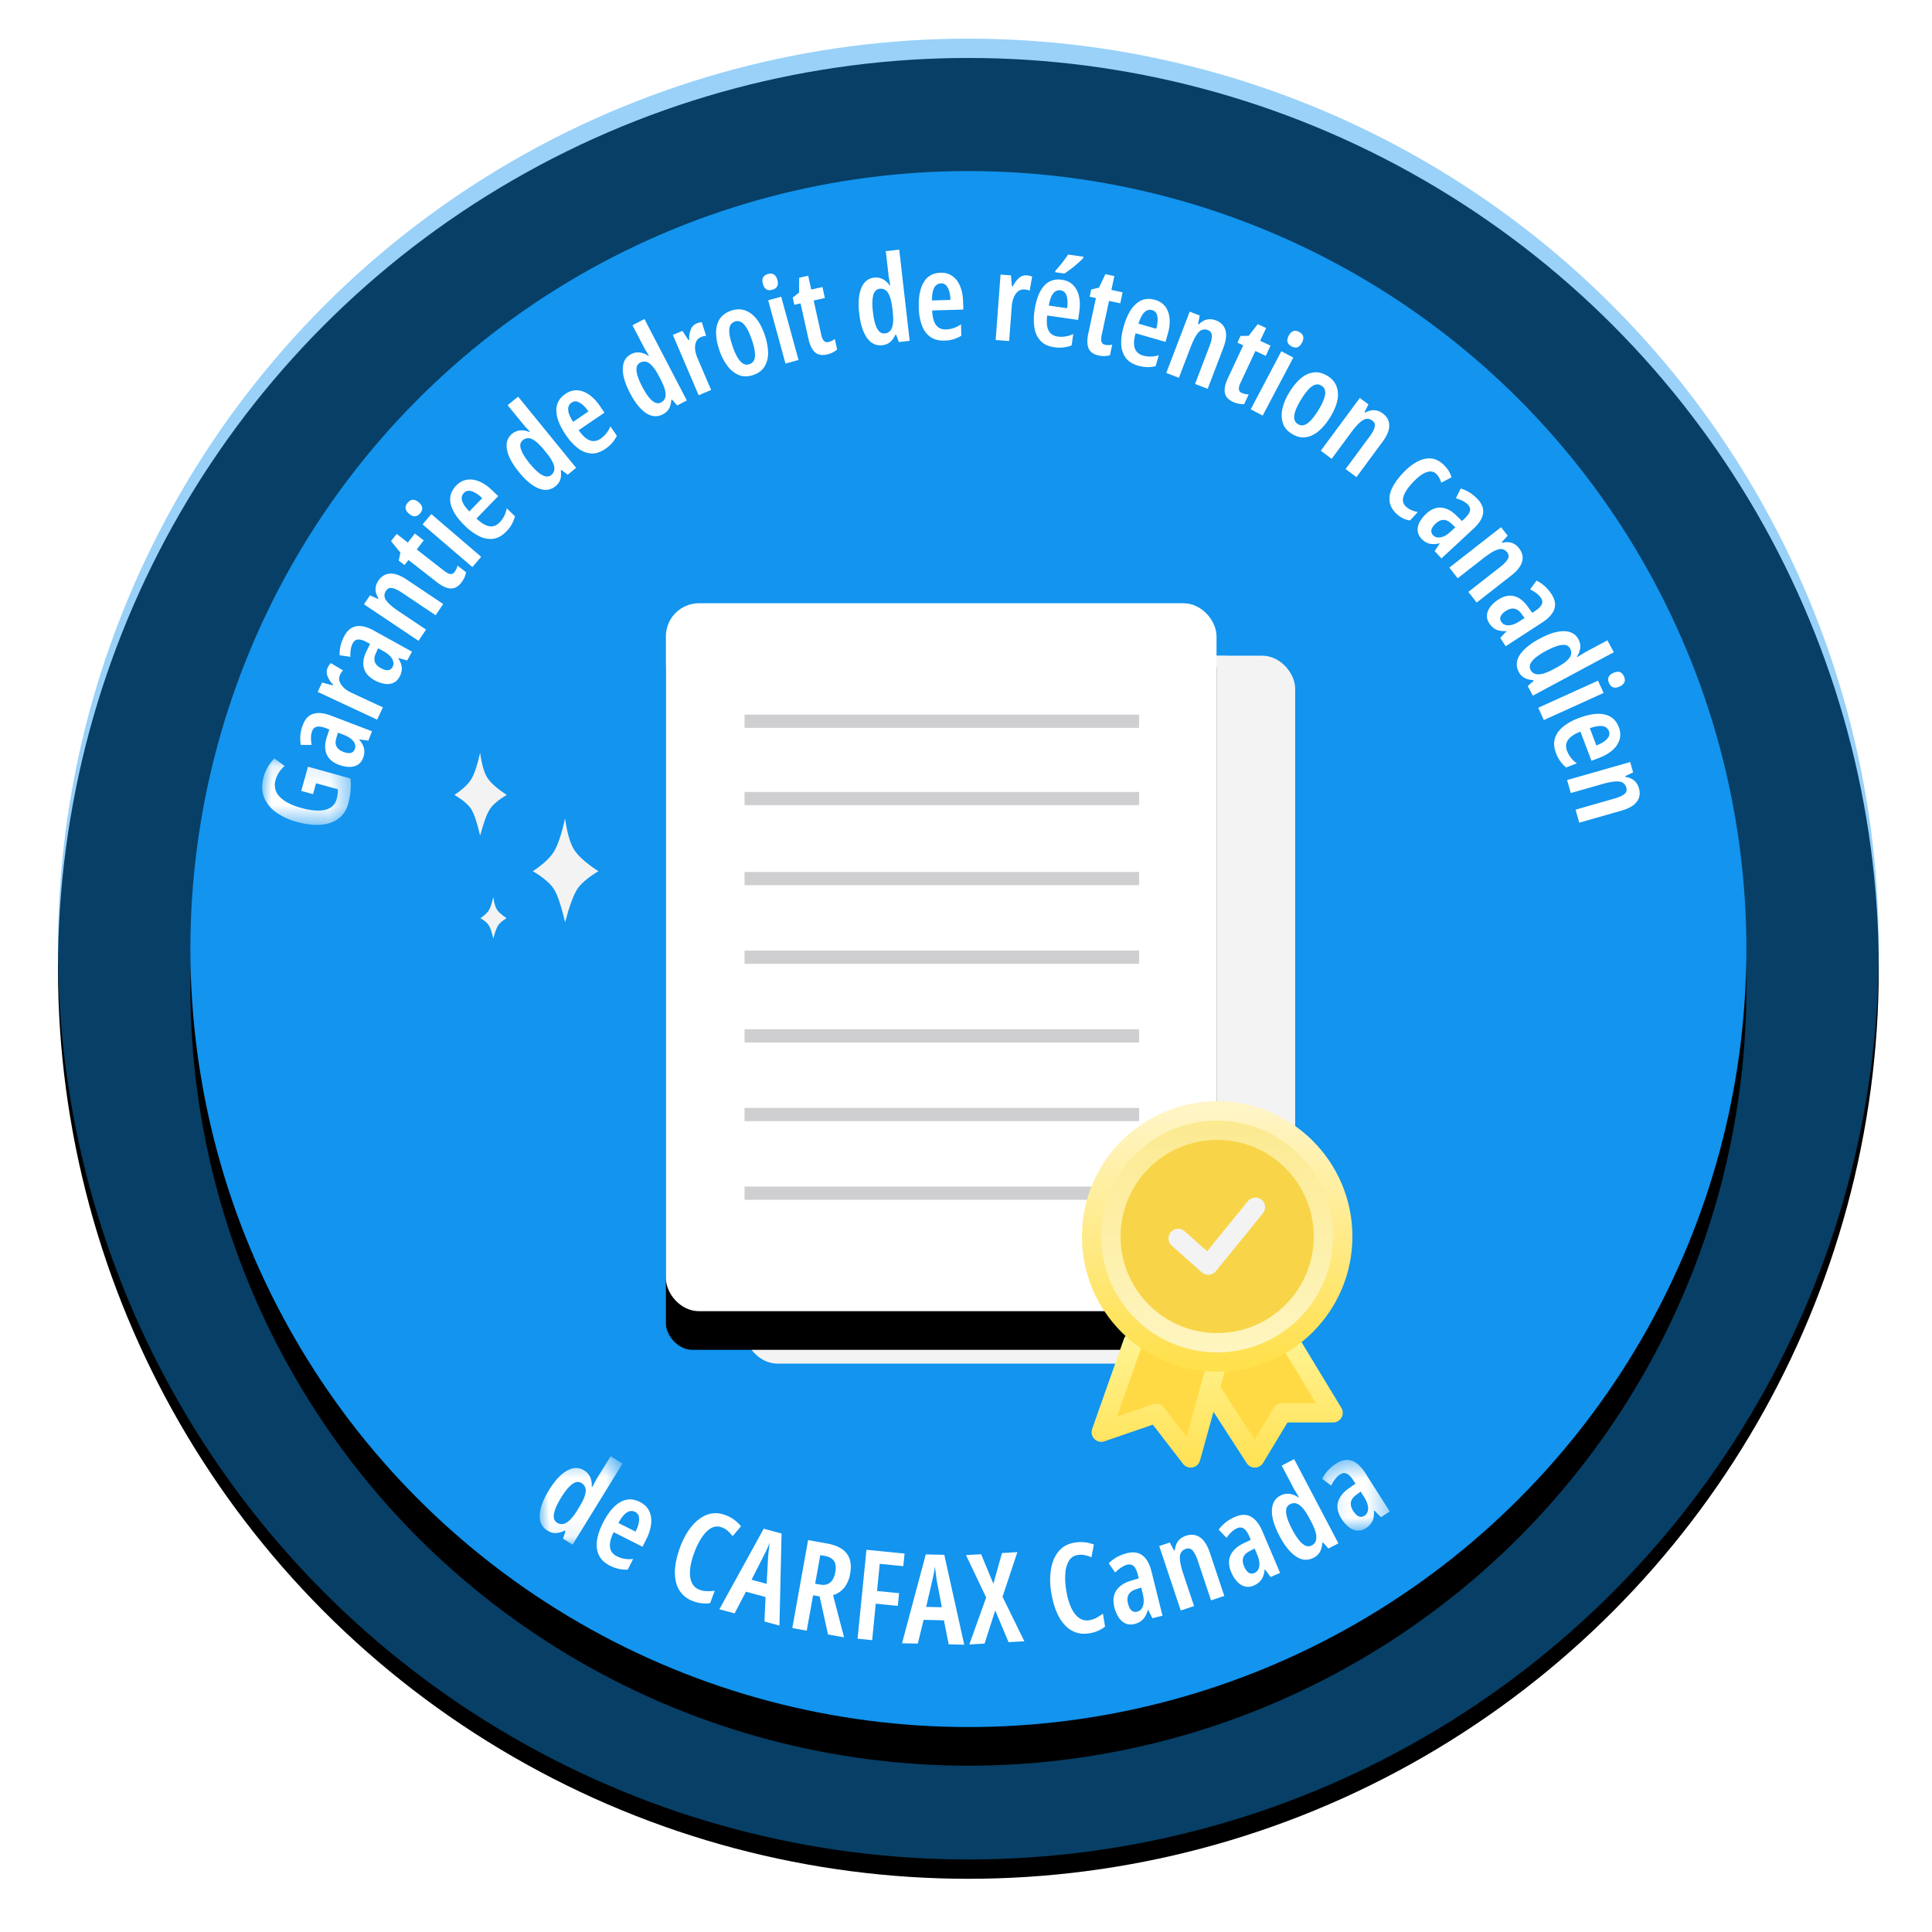 <svg width="100" height="100" viewbox="0 0 100 100" xmlns="http://www.w3.org/2000/svg" xmlns:xlink="http://www.w3.org/1999/xlink"><defs><linearGradient x1="50%" y1="0%" x2="50%" y2="100%" id="f"><stop stop-color="#FFF" offset="0%"/><stop stop-color="#FFF" stop-opacity="0" offset="70.898%"/></linearGradient><linearGradient x1="50%" y1="0%" x2="50%" y2="100%" id="j"><stop stop-color="#FFF390" offset="0%"/><stop stop-color="#FFE257" offset="100%"/></linearGradient><linearGradient x1="50%" y1="0%" x2="50%" y2="100%" id="k"><stop stop-color="#FFF390" offset="0%"/><stop stop-color="#FFE257" offset="100%"/></linearGradient><linearGradient x1="50%" y1="0%" x2="50%" y2="100%" id="m"><stop stop-color="#FCE98F" offset="0%"/><stop stop-color="#FEF6C2" offset="100%"/></linearGradient><linearGradient x1="50%" y1="0%" x2="50%" y2="99.464%" id="l"><stop stop-color="#FFF5C5" offset="0%"/><stop stop-color="#FFE04D" offset="100%"/></linearGradient><filter x="-5.3%" y="-4.2%" width="110.6%" height="110.6%" filterUnits="objectBoundingBox" id="a"><feOffset dy="1" in="SourceAlpha" result="shadowOffsetOuter1"/><feGaussianBlur stdDeviation="1.5" in="shadowOffsetOuter1" result="shadowBlurOuter1"/><feComposite in="shadowBlurOuter1" in2="SourceAlpha" operator="out" result="shadowBlurOuter1"/><feColorMatrix values="0 0 0 0 0 0 0 0 0 0 0 0 0 0 0 0 0 0 0.15 0" in="shadowBlurOuter1"/></filter><filter x="-6.8%" y="-4.3%" width="113.7%" height="113.7%" filterUnits="objectBoundingBox" id="c"><feOffset dy="2" in="SourceAlpha" result="shadowOffsetOuter1"/><feGaussianBlur stdDeviation="1.5" in="shadowOffsetOuter1" result="shadowBlurOuter1"/><feColorMatrix values="0 0 0 0 0 0 0 0 0 0 0 0 0 0 0 0 0 0 0.108 0" in="shadowBlurOuter1"/></filter><filter x="-23.9%" y="-28%" width="147.7%" height="158.5%" filterUnits="objectBoundingBox" id="e"><feOffset dy="2" in="SourceAlpha" result="shadowOffsetOuter1"/><feGaussianBlur stdDeviation="1.5" in="shadowOffsetOuter1" result="shadowBlurOuter1"/><feColorMatrix values="0 0 0 0 0 0 0 0 0 0 0 0 0 0 0 0 0 0 0.2 0" in="shadowBlurOuter1" result="shadowMatrixOuter1"/><feMerge><feMergeNode in="shadowMatrixOuter1"/><feMergeNode in="SourceGraphic"/></feMerge></filter><filter x="-19.3%" y="-9.6%" width="138.6%" height="130%" filterUnits="objectBoundingBox" id="g"><feOffset dy="2" in="SourceAlpha" result="shadowOffsetOuter1"/><feGaussianBlur stdDeviation="1.5" in="shadowOffsetOuter1" result="shadowBlurOuter1"/><feComposite in="shadowBlurOuter1" in2="SourceAlpha" operator="out" result="shadowBlurOuter1"/><feColorMatrix values="0 0 0 0 0 0 0 0 0 0 0 0 0 0 0 0 0 0 0.11 0" in="shadowBlurOuter1"/></filter><filter x="-85.7%" y="-63.2%" width="271.4%" height="226.3%" filterUnits="objectBoundingBox" id="i"><feOffset dy="2" in="SourceAlpha" result="shadowOffsetOuter1"/><feGaussianBlur stdDeviation="2" in="shadowOffsetOuter1" result="shadowBlurOuter1"/><feColorMatrix values="0 0 0 0 0 0 0 0 0 0 0 0 0 0 0 0 0 0 0.161 0" in="shadowBlurOuter1" result="shadowMatrixOuter1"/><feMerge><feMergeNode in="shadowMatrixOuter1"/><feMergeNode in="SourceGraphic"/></feMerge></filter><path id="n" d="M0 .112h4.586v3.363H0z"/><path id="p" d="M0 .414h4.381v4.501H.001z"/><path id="r" d="M.223.492h3.439v3.68H.223z"/><circle id="b" cx="47.123" cy="47.123" r="47.123"/><circle id="d" cx="47.123" cy="47.123" r="40.269"/><rect id="h" x="0" y="0" width="28.5" height="36.643" rx="1.368"/></defs><g fill="none" fill-rule="evenodd"><g transform="translate(3 2)"><use fill="#000" filter="url(#a)" xlink:href="#b"/><use fill-opacity=".427" fill="#1294EF" xlink:href="#b"/></g><g transform="translate(3 2)"><use fill="#000" filter="url(#c)" xlink:href="#d"/><use fill="#1294EF" xlink:href="#d"/></g><g filter="url(#e)" transform="translate(23.52 28.6)"><path d="M12.86 3.339h26.934c.755 0 1.368.612 1.368 1.368v23.05c0 .755-.613 1.367-1.368 1.367H28.605c-.452 0-.875-.223-1.13-.596L11.73 5.478a1.368 1.368 0 011.13-2.14z" fill="url(#f)" opacity=".663"/><g transform="translate(10.947 .624)"><rect stroke="#F3F3F3" stroke-width=".684" fill="#F3F3F3" x="4.413" y="3.056" width="27.816" height="35.959" rx="1.368"/><use fill="#000" filter="url(#g)" xlink:href="#h"/><rect stroke="#FFF" stroke-width=".684" stroke-linejoin="square" fill="#FFF" x=".342" y=".342" width="27.816" height="35.959" rx="1.368"/><g stroke="#CFCFD1" stroke-width=".684"><path d="M4.071 6.108h20.421M4.071 10.108h20.421"/></g><g stroke="#CFCFD1" stroke-width=".684"><path d="M4.071 14.25h20.421M4.071 18.321h20.421M4.071 22.392h20.421M4.071 26.464h20.421M4.071 30.535h20.421"/></g></g><path d="M1.331 12.654c-.157-.676-.31-1.132-.458-1.368-.149-.236-.44-.484-.873-.743.42-.277.71-.549.873-.815.162-.267.315-.723.458-1.368.083.6.207 1.03.374 1.295.166.264.5.56 1.002.888-.428.258-.72.505-.874.743-.155.237-.322.693-.502 1.368zM5.728 17.14c-.196-.848-.388-1.42-.574-1.715-.187-.296-.551-.607-1.094-.932.525-.346.89-.687 1.094-1.02.204-.335.395-.906.574-1.715.104.751.26 1.292.468 1.623.209.33.628.702 1.257 1.113-.537.323-.902.633-1.096.93-.194.298-.404.87-.629 1.716zM2.013 17.982c-.079-.339-.155-.568-.23-.686-.074-.118-.22-.242-.437-.372.21-.139.356-.275.437-.409.082-.134.158-.362.23-.685.041.3.104.516.187.649.084.132.251.28.503.445-.215.13-.361.253-.439.372-.077.12-.161.348-.251.686z" fill="#F3F3F3"/></g><g filter="url(#i)" transform="translate(56 55)"><path stroke="url(#j)" fill="#FFDA44" stroke-linecap="round" stroke-linejoin="round" d="M10.778 12.463L13 16.128h-2.643l-1.408 2.335-2.247-3.478-1.058-1.643"/><path stroke="url(#k)" fill="#FFDA44" stroke-linecap="round" stroke-linejoin="round" d="M7 13.522l-1.37 4.941-1.784-2.312L1 17.13l1.647-4.667"/><circle stroke="url(#l)" fill="url(#m)" cx="7" cy="7" r="6.5"/><circle fill="#F8D548" cx="7" cy="7" r="5"/><path stroke="#F3F3F3" stroke-linecap="round" stroke-linejoin="round" d="M4.98 7.102l1.56 1.383 2.44-3"/></g><g><g transform="rotate(2 -1113.9 409.836)"><mask id="o" fill="#fff"><use xlink:href="#n"/></mask><path d="M2.031 1.742L2.335.478l2.22.534c.058.438.035.869-.066 1.291-.086.355-.252.63-.497.818-.245.19-.55.303-.914.34-.366.036-.771.001-1.217-.106A3.326 3.326 0 01.743 2.88a1.726 1.726 0 01-.638-.769C-.017 1.81-.033 1.47.058 1.093A2.145 2.145 0 01.584.112l.542.37c-.23.22-.376.465-.441.736a.86.86 0 00.233.857c.237.24.616.423 1.139.548.316.076.602.113.859.107.256-.004.467-.056.633-.16a.712.712 0 00.325-.468c.044-.182.06-.351.046-.51L2.783 1.32l-.138.571-.614-.148z" fill="#FFF" mask="url(#o)"/></g><path d="M17.492 37.92l-.074.245c-.121.366-.005.614.35.75.315.121.514.074.595-.14.053-.136.029-.271-.072-.407-.1-.133-.266-.243-.496-.332l-.303-.116zm-1.814-.406c.116-.303.297-.492.542-.569.246-.074.552-.043.918.097l2.115.808-.186.485-.464-.064-.007.018c.13.152.212.301.246.452a.836.836 0 01-.05.491.66.66 0 01-.298.366.823.823 0 01-.451.095 1.622 1.622 0 01-.505-.108c-.322-.124-.535-.309-.637-.559-.1-.247-.095-.542.018-.883l.127-.387-.158-.06c-.199-.076-.358-.103-.478-.083-.12.023-.205.1-.255.232-.069.18-.077.416-.025.713h-.562a1.92 1.92 0 01.11-1.044zM16.961 34.558a1.01 1.01 0 01.158-.237l.637.38a.713.713 0 00-.154.225c-.078.17-.06.34.06.513.116.173.308.318.574.438l1.582.737-.297.635-3.077-1.436.227-.487.558.151.015-.035a1.342 1.342 0 01-.288-.437.546.546 0 01.005-.447M19.573 33.554l-.108.236c-.17.343-.09.606.242.789.295.163.5.145.61-.055.07-.128.065-.265-.016-.413-.08-.147-.229-.28-.443-.399l-.285-.158zm-1.74-.653c.158-.285.364-.448.617-.487.253-.042.552.033.894.22l1.982 1.097-.251.454-.45-.127-.01.016c.107.168.167.329.181.482a.841.841 0 01-.12.48.666.666 0 01-.345.321.836.836 0 01-.46.031 1.666 1.666 0 01-.484-.178c-.303-.168-.487-.381-.553-.641-.065-.26-.019-.552.14-.873l.18-.366-.148-.08c-.186-.104-.34-.154-.461-.15-.122.005-.217.07-.285.193-.093.169-.135.403-.124.704l-.557-.08a1.914 1.914 0 01.255-1.016zM19.582 30.06c.156-.232.358-.355.606-.37.248-.015.536.09.865.31l1.887 1.263-.391.582-1.73-1.159c-.207-.14-.38-.223-.515-.247-.136-.027-.243.02-.322.138a.407.407 0 00-.004.482c.104.163.33.36.676.592l1.398.936-.39.582-2.822-1.89.31-.463.411.186.025-.036c-.195-.317-.197-.618-.004-.906M23.532 29.602a.91.91 0 00.151-.327l.44.343a1.213 1.213 0 01-.245.539c-.164.21-.348.311-.553.303-.204-.009-.442-.117-.712-.328l-1.47-1.145-.205.262-.3-.233.087-.409-.485-.6.292-.373.577.449.365-.468.459.355-.364.47 1.436 1.118c.119.09.22.143.305.153.084.011.158-.026.222-.11M22.327 26.61l2.579 2.21-.456.531-2.579-2.21.456-.531zm-1.224-.589c.167-.196.36-.202.575-.018.212.183.234.373.065.57-.168.194-.359.2-.57.02-.215-.185-.24-.375-.07-.572zM24.014 25.512a.394.394 0 00-.098.397c.04.158.165.345.378.563l.666-.687c-.182-.177-.359-.295-.529-.353-.17-.057-.31-.03-.417.08m-.404-.375a.983.983 0 01.57-.308c.21-.03.425.004.648.1.223.097.441.25.657.46l.302.29-1.125 1.16c.482.46.88.53 1.193.206.096-.1.174-.205.235-.321a1.64 1.64 0 00.14-.414l.425.414a1.723 1.723 0 01-.448.785c-.212.22-.435.344-.67.378a1.257 1.257 0 01-.725-.13 2.852 2.852 0 01-.746-.54c-.41-.397-.655-.773-.737-1.13-.083-.355.012-.671.281-.95M28.533 24.586c.138-.114.188-.264.148-.451-.04-.188-.173-.42-.4-.7l-.122-.15c-.234-.286-.44-.472-.617-.554a.426.426 0 00-.483.055c-.13.106-.162.26-.098.458.064.202.214.447.45.739.496.607.87.809 1.122.603m.216.583c-.252.205-.543.242-.87.11-.327-.13-.667-.412-1.02-.847-.352-.432-.56-.822-.62-1.168-.062-.345.03-.617.272-.815a.763.763 0 01.408-.17.92.92 0 01.481.084l.025-.019a6.881 6.881 0 00-.205-.225 3.177 3.177 0 01-.15-.172l-.795-.975.543-.442 3.002 3.686-.437.356-.321-.247-.034.028c.023.18.014.335-.025.464a.74.74 0 01-.254.352M29.584 20.839a.393.393 0 00-.175.37c.006.161.092.37.257.627l.79-.54c-.143-.21-.292-.361-.448-.45-.155-.092-.296-.094-.424-.007m-.32-.447a.988.988 0 01.62-.19c.21.014.415.089.614.229.198.14.382.333.552.581l.236.347-1.333.908c.38.55.755.697 1.127.444a1.39 1.39 0 00.513-.646l.335.491a1.73 1.73 0 01-.596.678c-.252.172-.496.25-.733.237a1.25 1.25 0 01-.685-.272 2.882 2.882 0 01-.62-.676c-.323-.474-.488-.89-.497-1.258-.01-.364.146-.655.466-.873M34.215 20.83c.16-.082.238-.219.237-.412-.001-.192-.085-.447-.25-.765l-.09-.172c-.171-.329-.335-.552-.491-.667a.43.43 0 00-.485-.044c-.148.076-.211.22-.189.429.022.21.12.48.293.814.361.695.687.968.975.818m.094.614c-.288.149-.58.128-.874-.067-.293-.195-.57-.54-.828-1.037-.257-.495-.382-.918-.371-1.27.01-.35.154-.598.43-.742a.765.765 0 01.436-.085.93.93 0 01.454.18l.027-.014a5.789 5.789 0 00-.154-.262 2.978 2.978 0 01-.113-.2l-.58-1.113.62-.323 2.194 4.216-.5.26-.264-.306-.039.02c-.014.18-.053.33-.118.448a.744.744 0 01-.32.295M36.05 16.746a.961.961 0 01.276-.07l.222.708a.66.66 0 00-.265.065c-.172.073-.273.213-.3.42-.027.207.019.444.137.71l.687 1.605-.644.275-1.335-3.123.494-.21.315.483.035-.014c-.008-.187.019-.36.078-.52a.543.543 0 01.3-.33M37.918 17.92c.123.36.257.618.4.78.144.159.303.208.476.149.174-.06.268-.194.283-.406.017-.21-.04-.502-.17-.878-.125-.362-.258-.62-.4-.777-.142-.156-.3-.204-.473-.144-.174.06-.268.194-.285.402-.017.208.04.5.169.875m1.663-.588c.108.312.165.607.174.887a1.35 1.35 0 01-.171.734c-.122.209-.322.362-.602.458-.264.091-.508.093-.73.005a1.415 1.415 0 01-.591-.468 2.845 2.845 0 01-.42-.807 2.914 2.914 0 01-.177-.917c-.003-.274.06-.51.185-.709.127-.196.325-.343.597-.437.359-.123.69-.08.996.13.307.209.554.585.74 1.124M40.435 15.359l.897 3.274-.676.186-.896-3.276.675-.184zm-.684-1.176c.25-.067.411.035.486.308.074.27-.014.44-.263.508-.25.067-.41-.033-.485-.303-.075-.273.013-.444.262-.513zM42.886 17.703a.94.94 0 00.324-.156l.121.544a1.26 1.26 0 01-.234.155c-.089.044-.188.08-.298.103-.26.059-.467.019-.618-.118-.153-.137-.267-.372-.34-.707l-.404-1.82-.323.072-.083-.372.327-.258.008-.77.465-.104.158.715.58-.13.126.568-.58.13.394 1.776c.033.146.078.25.137.312.058.062.138.082.24.06M45.8 17.259c.179-.021.302-.12.369-.301.068-.178.08-.447.04-.802l-.022-.194c-.042-.368-.116-.634-.22-.8a.431.431 0 00-.437-.215c-.166.02-.277.13-.33.335-.055.203-.06.49-.017.864.088.78.295 1.15.617 1.113m-.132.608c-.322.036-.587-.089-.791-.376-.206-.288-.34-.708-.404-1.263-.062-.557-.027-.995.108-1.319.135-.324.357-.504.668-.54a.761.761 0 01.437.077.928.928 0 01.36.33l.03-.004a6.644 6.644 0 00-.05-.3 2.95 2.95 0 01-.035-.226L45.847 13l.697-.08.54 4.721-.559.065-.138-.381-.043.004c-.079.165-.168.29-.272.379a.756.756 0 01-.404.16M48.707 14.669a.395.395 0 00-.347.215c-.081.14-.121.363-.12.667l.956-.028c-.008-.254-.053-.462-.135-.621-.08-.161-.2-.24-.354-.233m-.028-.551a.989.989 0 01.624.176c.171.123.302.299.395.523.091.224.142.486.151.786l.013.42-1.613.047c.024.667.26.994.71.981a1.381 1.381 0 00.781-.267l.018.593a1.727 1.727 0 01-.869.252c-.303.008-.552-.058-.743-.197a1.245 1.245 0 01-.432-.598 2.847 2.847 0 01-.158-.905c-.017-.572.069-1.013.258-1.324.189-.313.477-.475.865-.487M53.147 14.252c.087.006.18.028.277.064l-.13.73a.717.717 0 00-.265-.063c-.186-.015-.34.064-.46.235-.119.17-.187.402-.205.693l-.131 1.741-.698-.053.253-3.386.537.04.057.574.038.002c.08-.168.182-.31.307-.424a.537.537 0 01.42-.153M56.084 13.29l-.008.056a3.419 3.419 0 01-.268.264 7.468 7.468 0 01-.708.548l-.483-.068.01-.076a7.33 7.33 0 00.66-.84l.797.116zM54.9 15.028a.395.395 0 00-.38.153c-.104.124-.182.336-.234.636l.947.136c.036-.251.029-.462-.024-.635-.054-.172-.156-.269-.31-.29zm.065-.547c.245.035.44.128.586.28.146.152.246.347.299.584.051.238.056.504.013.801l-.06.414-1.598-.23c-.09.661.087 1.023.533 1.087.136.02.268.02.397 0 .129-.018.269-.06.417-.129l-.085.59c-.281.11-.58.142-.898.095-.302-.042-.535-.148-.7-.321a1.258 1.258 0 01-.322-.662 2.87 2.87 0 01.001-.92c.082-.564.243-.985.482-1.26.24-.274.552-.385.935-.329zM57.208 17.847c.101.023.221.02.36-.005l-.117.545a1.206 1.206 0 01-.592.012c-.261-.056-.432-.178-.513-.366-.08-.187-.086-.45-.014-.782l.392-1.823-.324-.07.08-.373.405-.099.329-.696.465.099-.154.716.58.125-.121.569-.581-.125-.383 1.78c-.031.146-.033.26-.006.34.028.08.093.132.194.153M59.641 16.053a.4.4 0 00-.396.101c-.12.109-.227.309-.32.597l.92.266c.07-.245.091-.456.061-.633-.028-.178-.118-.287-.265-.331m.14-.532a.981.981 0 01.541.357c.125.171.197.376.216.619.02.242-.013.507-.095.796l-.116.402-1.55-.445c-.181.641-.055 1.025.378 1.15a1.361 1.361 0 00.825-.017l-.165.571a1.716 1.716 0 01-.903-.026c-.292-.084-.509-.221-.649-.414a1.253 1.253 0 01-.228-.7c-.012-.274.03-.578.125-.91.157-.549.374-.944.65-1.184.274-.24.598-.306.97-.199M62.932 16.582c.262.1.427.268.497.509.07.237.033.541-.109.911l-.81 2.122-.654-.251.743-1.945c.09-.235.131-.42.126-.557-.004-.14-.073-.233-.206-.284a.407.407 0 00-.471.104c-.137.137-.278.403-.427.791l-.601 1.572-.654-.25 1.212-3.173.52.2-.088.441.04.015c.265-.26.56-.328.882-.205M64.28 20.34a.932.932 0 00.352.075l-.236.504a1.253 1.253 0 01-.58-.119c-.241-.113-.38-.27-.418-.471-.037-.203.018-.457.163-.767l.789-1.688-.301-.14.161-.346.418-.005.475-.607.432.201-.31.662.538.253-.246.527-.539-.251-.77 1.647c-.064.136-.091.247-.082.332.008.086.06.15.154.194M67.244 17.182c.228.12.276.307.144.558-.13.246-.31.31-.538.189-.229-.12-.278-.305-.148-.551.133-.251.313-.317.542-.196zm-.303 1.326l-1.585 3.003-.619-.326 1.585-3.005.619.328zM67.34 20.685c-.199.325-.314.592-.346.804-.033.212.03.366.186.463.156.095.32.083.493-.038.172-.124.362-.353.569-.69.2-.328.316-.596.346-.803.03-.21-.033-.363-.19-.458-.155-.097-.32-.084-.49.035-.172.121-.361.35-.568.687m1.51.91c-.173.281-.363.515-.574.698-.21.184-.436.296-.674.335-.24.04-.486-.018-.738-.174-.238-.145-.394-.331-.467-.56a1.406 1.406 0 01-.014-.754c.063-.274.181-.554.356-.838.184-.301.383-.541.594-.719a1.27 1.27 0 01.665-.307c.232-.028.471.033.717.183.324.2.501.484.534.853.032.369-.1.798-.398 1.284M71.567 21.396c.225.166.339.374.341.623.003.249-.112.531-.349.85l-1.349 1.826-.563-.417 1.238-1.674c.148-.202.239-.37.27-.504a.296.296 0 00-.122-.329.409.409 0 00-.482-.026c-.169.097-.376.313-.624.65l-1 1.353-.563-.419 2.019-2.73.448.331-.204.4.035.028c.325-.18.626-.167.905.038M72.298 26.61c-.593-.55-.494-1.252.298-2.104.24-.261.484-.46.73-.594.245-.137.485-.196.719-.183.233.015.452.118.658.309.112.105.204.212.272.321.07.11.121.226.156.348l-.53.277a1.227 1.227 0 00-.112-.261.807.807 0 00-.158-.203c-.134-.124-.306-.15-.514-.071-.208.077-.442.256-.703.536-.516.557-.63.969-.344 1.235.154.143.359.235.617.282l-.404.436a1.13 1.13 0 01-.37-.112 1.382 1.382 0 01-.315-.216M75.326 27.293l-.188-.175c-.274-.27-.549-.276-.827-.019-.247.231-.294.429-.138.6.1.106.231.143.396.112.166-.031.338-.128.518-.296l.239-.222zm1.166-1.447c.22.239.311.485.27.739-.04.252-.204.513-.492.779l-1.66 1.54-.353-.38.263-.389-.013-.014a1.086 1.086 0 01-.514.02.842.842 0 01-.42-.263.669.669 0 01-.196-.428.828.828 0 01.114-.447c.083-.148.19-.282.321-.403.254-.236.515-.344.782-.326.268.02.53.155.786.407l.29.286.124-.115c.156-.145.25-.275.285-.392.034-.117.002-.228-.094-.333-.13-.14-.34-.252-.628-.337l.249-.503c.332.095.628.282.886.56zM78.623 28.373c.172.221.226.45.163.69-.064.24-.252.482-.564.727l-1.789 1.397-.431-.551 1.641-1.282c.197-.155.33-.293.396-.413a.295.295 0 00-.03-.35.406.406 0 00-.458-.154c-.188.049-.445.201-.774.459L75.45 29.93l-.432-.551 2.677-2.092.343.44-.304.332.027.035c.361-.087.648.006.861.28M78.913 31.985l-.155-.205c-.223-.313-.495-.365-.812-.159-.284.185-.362.374-.237.566.08.123.203.182.371.18.168-.003.354-.07.56-.203l.273-.179zm1.394-1.23c.178.273.225.532.143.775-.084.243-.29.47-.618.686l-1.897 1.234-.283-.434.325-.338-.01-.016c-.2.015-.37-.009-.511-.068a.843.843 0 01-.368-.33.66.66 0 01-.122-.455c.02-.15.083-.29.189-.421.106-.133.234-.247.384-.344.29-.188.565-.252.826-.188.26.064.496.242.705.533l.238.332.142-.093c.178-.116.294-.23.346-.338.054-.11.041-.224-.035-.342-.105-.16-.293-.308-.563-.44l.33-.456c.313.152.573.386.78.704zM79.222 34.673c.084.158.223.234.415.23.192-.002.447-.09.762-.26l.171-.09c.328-.176.547-.342.661-.501a.427.427 0 00.038-.485c-.079-.147-.222-.209-.431-.184-.21.026-.48.127-.811.304-.69.37-.958.698-.805.986m-.613.1c-.153-.286-.135-.577.056-.875.192-.295.533-.576 1.026-.84.492-.264.913-.393 1.265-.388.35.006.6.148.747.424.073.135.103.28.091.433a.937.937 0 01-.175.456l.016.027c.1-.06.187-.111.26-.157a2.63 2.63 0 01.196-.116l1.108-.594.331.617-4.19 2.247-.265-.497.303-.268-.02-.039a1.106 1.106 0 01-.452-.113.74.74 0 01-.297-.316M84.054 35.007c.107.235.03.412-.227.529-.254.114-.435.055-.542-.18-.106-.235-.033-.412.222-.527.258-.117.44-.058.547.178zm-1.052.861l-3.093 1.403-.289-.638 3.093-1.402.29.637zM83.278 37.844a.4.4 0 00-.319-.257c-.158-.031-.382.004-.67.105l.34.893c.238-.09.42-.2.544-.33.124-.13.16-.266.105-.41m.51-.208c.087.23.1.446.04.647a1.208 1.208 0 01-.367.545c-.181.16-.413.294-.694.4l-.392.15-.573-1.509c-.622.24-.853.572-.693.992.05.13.113.246.193.349.08.105.185.205.315.301l-.555.212a1.735 1.735 0 01-.522-.738c-.108-.285-.128-.54-.057-.768.07-.227.21-.427.423-.603a2.89 2.89 0 01.803-.446c.534-.203.98-.267 1.337-.19.357.076.604.296.742.658M84.83 40.797c.076.269.04.503-.109.701-.15.199-.415.352-.796.461l-2.183.623-.192-.673 2.002-.573c.242-.068.415-.146.523-.232a.295.295 0 00.103-.335.405.405 0 00-.367-.314c-.192-.028-.488.017-.889.131l-1.618.463-.192-.674 3.266-.932.153.535-.407.194.013.042c.367.056.598.25.693.583" fill="#FFF"/></g><g><g transform="rotate(-2 2164.99 -759.212)"><mask id="q" fill="#fff"><use xlink:href="#p"/></mask><path d="M.89 3.755c.155.103.319.105.493.008.173-.097.363-.3.57-.61l.11-.167c.214-.32.334-.58.36-.78a.444.444 0 00-.202-.462c-.144-.095-.305-.08-.484.045-.18.123-.377.348-.592.672C.695 3.136.61 3.567.89 3.755m-.51.392C.1 3.961-.026 3.683.005 3.32c.03-.364.204-.787.525-1.269.32-.482.643-.806.967-.972.323-.165.619-.159.889.02a.799.799 0 01.295.352.974.974 0 01.063.502l.026.017c.064-.102.118-.192.162-.27.044-.077.084-.145.123-.203L3.777.414l.604.402-2.73 4.1-.485-.324.145-.394-.037-.025a1.16 1.16 0 01-.468.117.767.767 0 01-.426-.143" fill="#FFF" mask="url(#q)"/></g><path d="M32.875 78.256a.409.409 0 00-.424.027c-.143.087-.29.269-.44.547l.885.446c.12-.235.18-.446.186-.633.004-.186-.065-.315-.207-.387m.244-.515c.228.115.389.27.483.468.093.197.127.42.1.671-.027.25-.11.514-.25.791l-.195.388-1.493-.752c-.307.619-.253 1.034.164 1.244.128.064.258.107.39.132.134.024.285.026.453.01l-.277.55a1.805 1.805 0 01-.916-.2c-.28-.142-.474-.324-.58-.547a1.298 1.298 0 01-.098-.757c.041-.281.141-.583.302-.903.267-.529.564-.888.89-1.08.325-.19.668-.197 1.027-.015M37.355 79.055a.624.624 0 00-.548.042c-.174.1-.336.262-.485.486a3.75 3.75 0 00-.388.786c-.188.511-.257.933-.207 1.267.05.334.212.55.483.65.126.046.255.07.387.073a2.67 2.67 0 00.395-.021l-.235.639a1.687 1.687 0 01-.874-.101 1.343 1.343 0 01-.894-.99c-.12-.486-.05-1.084.21-1.794.157-.425.355-.785.594-1.08.24-.293.507-.497.804-.609.296-.112.609-.108.937.013.328.12.602.316.82.584l-.435.51a1.875 1.875 0 00-.251-.272.98.98 0 00-.313-.183M39.681 81.978l.074-1.363c.011-.14.025-.276.04-.408l.042-.362a3.948 3.948 0 01-.137.332c-.055.12-.116.243-.18.368l-.62 1.221.781.212zm-.113 1.95l.056-1.268-1.014-.274-.587 1.123-.788-.214 2.294-4.17.925.25-.11 4.764-.776-.21zM42.675 80.531l-.217-.038-.266 1.48.25.044c.437.08.703-.141.796-.66.043-.242.019-.43-.073-.563-.093-.133-.257-.221-.49-.263zm.115-.644c.494.088.84.264 1.036.523.197.259.256.607.177 1.045a1.59 1.59 0 01-.29.705 1.224 1.224 0 01-.594.407l.57 2.182-.83-.149-.436-1.969-.338-.06-.329 1.832-.747-.136.818-4.553.963.173zM45.142 84.896l-.755-.077.46-4.603 1.973.196-.065.652-1.22-.121-.139 1.406 1.14.113-.064.658-1.142-.113zM48.749 83.19l-.255-1.34a9.965 9.965 0 01-.058-.407 28.188 28.188 0 00-.047-.361 4.52 4.52 0 01-.053.356c-.025.129-.054.262-.088.399l-.31 1.335.81.018zm.356 1.92l-.249-1.243-1.05-.024-.3 1.23-.817-.018 1.229-4.6.959.022 1.032 4.653-.804-.02zM53.02 84.952l-.816.047-.692-1.64-.55 1.712-.79.047.872-2.433L50 80.493l.783-.046.634 1.528.446-1.59.796-.047-.768 2.31zM55.776 80.488a.624.624 0 00-.455.31 1.481 1.481 0 00-.18.661c-.02.268-.002.56.05.875.09.537.24.938.45 1.204.207.264.455.373.74.324.132-.022.257-.064.373-.127.116-.063.227-.134.332-.213l.112.67a1.685 1.685 0 01-.809.345 1.342 1.342 0 01-1.266-.417c-.345-.362-.581-.917-.705-1.662a3.717 3.717 0 01-.02-1.232c.062-.375.194-.683.396-.928.202-.244.476-.394.821-.452.345-.059.68-.025 1.003.1l-.126.66a1.795 1.795 0 00-.354-.113 1 1 0 00-.362-.005M59.069 82.174l-.254.083c-.382.112-.525.359-.43.74.084.34.242.482.472.424.148-.036.248-.137.303-.302.054-.165.051-.37-.01-.618l-.081-.327zm-.73-1.782c.327-.081.595-.04.806.124.209.163.363.443.46.837l.566 2.276-.522.13-.221-.432-.018.005c-.053.2-.133.358-.24.476a.87.87 0 01-.449.248.681.681 0 01-.486-.036.862.862 0 01-.349-.328 1.71 1.71 0 01-.206-.493c-.086-.348-.054-.638.098-.872.151-.233.405-.403.761-.51l.405-.12-.043-.17c-.053-.212-.123-.365-.213-.454-.089-.09-.204-.115-.346-.082-.194.049-.4.184-.622.403l-.332-.478c.253-.255.57-.43.95-.524zM61.381 79.492c.275-.091.518-.064.73.08.213.146.384.413.514.803l.745 2.23-.687.23-.684-2.046c-.083-.246-.17-.422-.266-.53a.306.306 0 00-.351-.09.424.424 0 00-.31.393c-.017.2.042.505.18.914l.552 1.654-.689.229-1.114-3.337.546-.183.22.412.043-.015c.04-.382.231-.63.571-.744M64.94 80.153l-.239.122c-.358.172-.46.437-.307.8.138.322.315.436.535.343.138-.06.221-.175.25-.347.028-.171-.008-.374-.109-.608l-.13-.31zm-1.004-1.645c.31-.13.582-.132.814-.004.234.128.43.379.59.752l.918 2.159-.495.211-.287-.393-.018.008c-.02.206-.073.376-.16.509a.867.867 0 01-.404.316.684.684 0 01-.485.042.875.875 0 01-.397-.269 1.696 1.696 0 01-.281-.454c-.14-.33-.155-.623-.042-.876.113-.254.335-.463.67-.624l.38-.183-.068-.161c-.086-.203-.18-.341-.282-.415-.103-.074-.221-.082-.356-.024-.183.077-.366.242-.55.494l-.404-.42c.21-.291.495-.513.857-.668zM67.891 79.994c.164-.086.247-.229.243-.428 0-.198-.089-.463-.261-.791l-.094-.178c-.178-.34-.35-.57-.512-.69a.442.442 0 00-.503-.044c-.152.08-.217.23-.194.447.024.216.126.497.307.84.378.72.716 1.001 1.014.844m.1.636c-.298.156-.6.135-.905-.065-.306-.201-.593-.558-.863-1.07-.269-.513-.4-.95-.39-1.314.01-.363.157-.621.444-.771a.794.794 0 01.45-.09.964.964 0 01.47.185l.029-.017a8.756 8.756 0 00-.16-.27 3.486 3.486 0 01-.119-.205l-.606-1.152.643-.338 2.291 4.36-.517.27-.276-.316-.04.022a1.134 1.134 0 01-.12.466.775.775 0 01-.331.305" fill="#FFF"/><g transform="rotate(-2 2186.079 -1914.898)"><mask id="s" fill="#fff"><use xlink:href="#r"/></mask><path d="M2.193 2.156l-.22.152c-.334.216-.401.494-.202.833.177.3.368.392.573.272.13-.076.198-.202.204-.376.005-.173-.056-.37-.185-.59l-.17-.29zM.988.655c.29-.171.56-.207.807-.11.249.097.475.322.68.672L3.663 3.24l-.464.273-.334-.352-.017.01c.006.206-.025.38-.094.523a.867.867 0 01-.36.366.692.692 0 01-.477.103.866.866 0 01-.427-.216 1.69 1.69 0 01-.337-.414C.971 3.223.92 2.936.998 2.67c.08-.266.275-.501.586-.705l.354-.229-.089-.15c-.111-.191-.222-.316-.332-.376-.111-.06-.23-.054-.357.02-.171.1-.332.288-.482.561l-.455-.364C.394 1.11.65.853.988.655z" fill="#FFF" mask="url(#s)"/></g></g></g></svg>